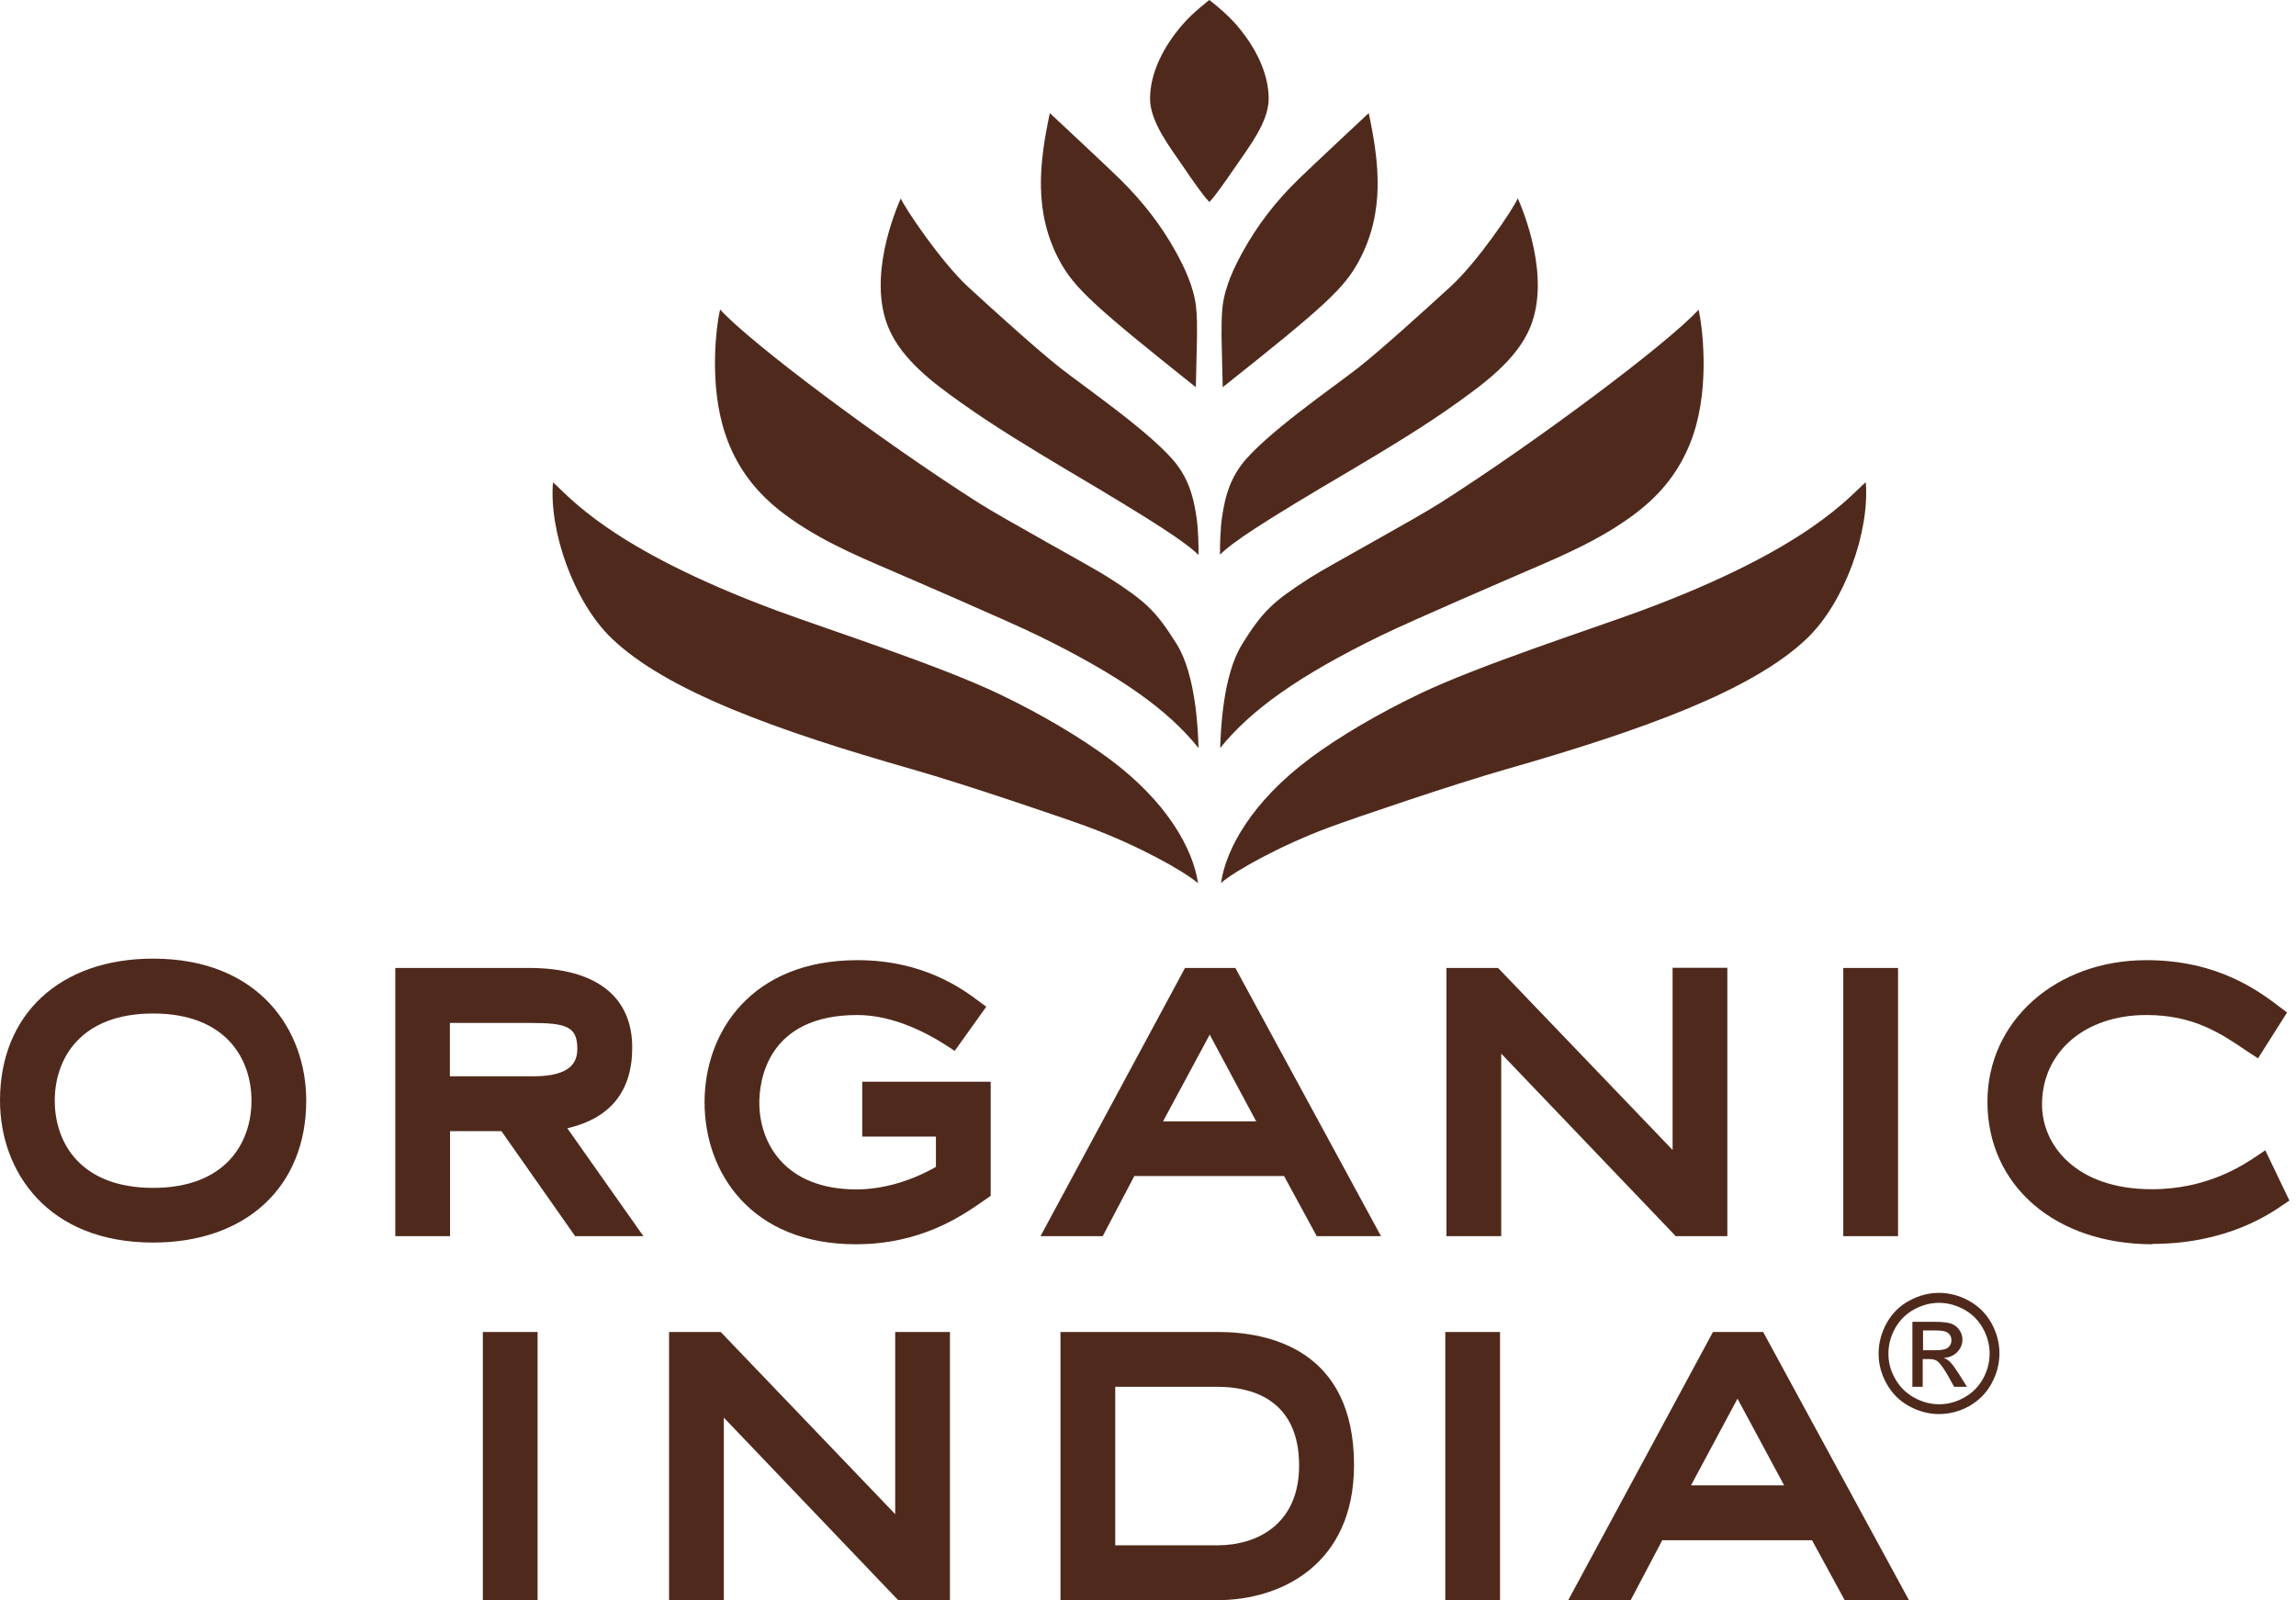 <svg xmlns="http://www.w3.org/2000/svg" fill="none" viewBox="0 0 287 200" height="200" width="287">
<g clip-path="url(#clip0_6033_330)">
<path fill="#4F2A1C" d="M187.505 200H180.661V166.48H187.505V200ZM152.205 200H132.559V166.48H152.205C158.564 166.48 169.253 168.638 169.253 183.113C169.253 195.577 160.085 200 152.205 200ZM112.279 200L112.068 199.789L90.478 177.188V200H83.634V166.48H90.077L90.288 166.691L111.899 189.25V166.48H118.744V200H112.279ZM67.199 200H60.354V166.48H67.199V200ZM139.404 193.144H152.205C157.127 193.144 162.388 190.52 162.388 183.177C162.388 174.606 156.008 173.336 152.205 173.336H139.404V193.144ZM269.069 155.518C256.922 155.518 248.43 148.196 248.43 137.7C248.43 127.627 256.985 120.009 268.307 120.009C277.349 120.009 282.463 123.945 285.208 126.04L285.884 126.548L282.251 132.282L280.773 131.309C277.519 129.108 274.16 126.865 268.287 126.865C260.618 126.865 255.253 131.478 255.253 138.06C255.253 143.16 259.54 148.64 268.964 148.64C275.914 148.64 280.371 145.657 282.251 144.387L283.159 143.773L286.179 150.058L285.42 150.566C283.666 151.772 278.28 155.476 269.006 155.476L269.069 155.518ZM106.977 155.518C93.921 155.518 88.07 146.609 88.07 137.763C88.07 128.939 93.985 120.009 107.167 120.009C115.469 120.009 120.328 123.627 122.398 125.172L123.285 125.828L119.335 131.351L118.764 130.97C115.955 129.108 111.667 126.865 107.167 126.865C95.802 126.865 94.915 135.245 94.915 137.827C94.915 142.821 98.083 148.662 107.04 148.662C110.272 148.662 113.8 147.667 116.99 145.847V142.059H107.78V135.203H123.834V149.466L123.011 150.037C120.286 151.942 115.194 155.518 106.977 155.518ZM237.255 154.502H230.41V120.982H237.255V154.502ZM215.897 154.502H209.454L209.264 154.291L187.653 131.69V154.502H180.809V120.982H187.252L187.463 121.194L209.074 143.731V120.961H215.918V154.481L215.897 154.502Z"></path>
<path fill="#4F2A1C" d="M19.139 155.306C5.915 155.306 0 146.397 0 137.552C0 126.78 7.499 119.818 19.139 119.818C32.363 119.818 38.279 128.727 38.279 137.552C38.279 148.344 30.758 155.306 19.139 155.306ZM19.139 126.675C10.077 126.675 6.845 132.304 6.845 137.573C6.845 142.842 10.077 148.471 19.139 148.471C28.202 148.471 31.434 142.842 31.434 137.573C31.434 132.304 28.202 126.675 19.139 126.675Z"></path>
<path fill="#4F2A1C" d="M71.888 154.502L71.846 154.439L62.678 141.382H56.256V154.502H49.411V120.982H66.121C74.444 120.982 79.028 124.516 79.028 130.928C79.028 136.388 76.303 139.773 70.916 141.022L80.423 154.502H71.888ZM66.67 134.525C71.593 134.525 72.163 132.557 72.163 131.076C72.163 128.304 70.79 127.859 66.354 127.859H56.235V134.525H66.67Z"></path>
<path fill="#4F2A1C" d="M172.612 154.502H164.585L164.542 154.417L160.508 146.99H141.791L137.841 154.502H130.066L148.128 120.982H154.423L154.466 121.066L172.612 154.481V154.502ZM145.382 140.154H157.022L151.213 129.32L145.382 140.154Z"></path>
<path fill="#4F2A1C" d="M238.607 200H230.579L230.537 199.915L226.502 192.509H207.785L203.835 200H196.04L196.167 199.746L214.123 166.48H220.397L220.439 166.564L238.607 199.979V200ZM211.377 185.652H223.017L217.186 174.817L211.377 185.652Z"></path>
<path fill="#4F2A1C" d="M149.734 110.38C148.023 108.899 142.382 105.724 136.066 103.375C133.151 102.296 120.793 98.085 114.202 96.201C96.9 91.271 83.275 86.319 76.473 79.801C71.741 75.272 68.614 66.427 69.121 60.29C71.086 61.941 76.134 68.543 97.133 76.331C103.491 78.68 117.307 83.124 124.891 86.742C130.172 89.26 135.01 92.159 138.601 94.805C145.91 100.201 149.142 106.148 149.755 110.401L149.734 110.38ZM149.797 93.472C145.995 88.731 140.059 84.478 129.813 79.463C125.863 77.537 112.237 71.675 111.308 71.273C106.766 69.326 101.611 67.125 97.323 63.697C94.112 61.115 91.936 58.047 90.668 54.28C88.577 48.08 89.528 40.736 90.013 38.684C93.795 42.852 110.124 55.084 122.292 62.829C125.504 64.882 136.615 70.913 138.601 72.204C143.206 75.167 144.453 76.309 147.072 80.478C149.523 84.372 149.755 91.483 149.818 93.451L149.797 93.472ZM149.797 69.347C148.213 67.802 144.833 65.517 133.341 58.724C128.884 56.057 124.257 53.285 119.969 50.217C116.927 48.037 112.744 45.032 111.054 40.948C108.413 34.621 111.941 26.304 112.596 24.802C113.145 26.071 117.645 32.737 121.004 35.848C124.342 38.916 129.729 43.784 132.559 46.006C135.623 48.418 144.431 54.449 147.199 58.195C148.952 60.586 149.311 63.02 149.586 64.819C149.776 66.109 149.839 68.353 149.818 69.347H149.797ZM149.48 48.397C136.721 38.239 134.313 35.996 132.475 32.653C129.158 26.516 129.919 20.315 131.228 14.136C131.228 14.136 138.453 20.866 140.016 22.41C142.911 25.267 145.192 28.23 146.988 31.489C148.002 33.33 149.206 35.764 149.502 38.324C149.649 39.53 149.628 40.779 149.628 42.006L149.48 48.397ZM163.74 94.784C167.31 92.138 172.148 89.26 177.45 86.721C185.034 83.102 198.849 78.658 205.208 76.309C226.206 68.522 231.255 61.919 233.22 60.269C233.727 66.406 230.6 75.251 225.889 79.78C219.087 86.298 205.462 91.228 188.16 96.18C181.569 98.064 169.211 102.275 166.296 103.354C159.958 105.703 154.339 108.877 152.628 110.359C153.241 106.105 156.494 100.18 163.782 94.763L163.74 94.784ZM155.269 80.499C157.888 76.331 159.135 75.188 163.74 72.225C165.726 70.934 176.837 64.903 180.048 62.85C192.216 55.105 208.546 42.852 212.327 38.705C212.792 40.779 213.743 48.101 211.672 54.301C210.405 58.047 208.25 61.136 205.018 63.718C200.73 67.146 195.575 69.347 191.033 71.294C190.125 71.696 176.499 77.537 172.528 79.484C162.261 84.499 156.346 88.752 152.522 93.493C152.586 91.525 152.818 84.414 155.269 80.52V80.499ZM152.734 64.797C153.008 62.998 153.367 60.565 155.121 58.174C157.888 54.428 166.697 48.376 169.76 45.984C172.591 43.763 177.957 38.895 181.316 35.827C184.696 32.737 189.195 26.071 189.724 24.78C190.378 26.283 193.885 34.599 191.266 40.927C189.576 45.011 185.393 47.995 182.351 50.196C178.063 53.285 173.457 56.036 168.979 58.703C157.466 65.475 154.086 67.76 152.501 69.326C152.48 68.332 152.544 66.067 152.734 64.797ZM152.691 42.006C152.691 40.8 152.691 39.551 152.818 38.324C153.114 35.764 154.318 33.33 155.332 31.489C157.128 28.23 159.388 25.246 162.303 22.41C163.888 20.866 171.091 14.136 171.091 14.136C172.401 20.315 173.162 26.516 169.845 32.653C168.028 36.017 165.62 38.261 152.839 48.397L152.691 42.006ZM151.149 25.225C150.41 24.463 149.163 22.685 147.812 20.696C146.227 18.368 143.756 15.215 143.756 12.337C143.756 9.184 145.382 5.841 147.896 2.984C149.227 1.46 151.17 0 151.17 0C151.17 0 153.114 1.481 154.445 2.984C156.959 5.841 158.585 9.184 158.585 12.337C158.585 15.236 156.114 18.368 154.529 20.696C153.156 22.685 151.931 24.463 151.192 25.225H151.149Z"></path>
<path fill="#4F2A1C" d="M242.367 161.592C243.634 161.592 244.881 161.909 246.085 162.565C247.289 163.221 248.24 164.152 248.916 165.358C249.593 166.565 249.93 167.834 249.93 169.167C249.93 170.501 249.593 171.728 248.937 172.934C248.282 174.14 247.331 175.072 246.148 175.749C244.944 176.405 243.698 176.743 242.388 176.743C241.078 176.743 239.832 176.405 238.628 175.749C237.424 175.093 236.494 174.14 235.818 172.934C235.142 171.728 234.825 170.479 234.825 169.167C234.825 167.855 235.163 166.586 235.839 165.358C236.515 164.152 237.466 163.2 238.67 162.565C239.874 161.909 241.12 161.592 242.388 161.592H242.367ZM242.367 162.84C241.311 162.84 240.275 163.115 239.261 163.665C238.247 164.216 237.466 164.999 236.896 166.014C236.325 167.03 236.051 168.088 236.051 169.189C236.051 170.289 236.325 171.326 236.896 172.321C237.445 173.315 238.227 174.098 239.24 174.669C240.233 175.22 241.289 175.516 242.388 175.516C243.487 175.516 244.522 175.241 245.536 174.669C246.529 174.119 247.31 173.336 247.88 172.321C248.43 171.326 248.704 170.268 248.704 169.189C248.704 168.109 248.43 167.03 247.859 166.014C247.289 164.999 246.507 164.216 245.493 163.665C244.479 163.115 243.444 162.84 242.388 162.84H242.367ZM239.05 173.357V165.21H241.839C242.79 165.21 243.487 165.295 243.909 165.443C244.332 165.591 244.67 165.866 244.923 166.226C245.177 166.607 245.303 167.009 245.303 167.411C245.303 168.004 245.092 168.533 244.67 168.977C244.247 169.421 243.677 169.675 242.979 169.718C243.275 169.845 243.508 169.993 243.677 170.141C244.015 170.458 244.395 171.008 244.881 171.749L245.874 173.336H244.268L243.55 172.045C242.979 171.03 242.515 170.395 242.177 170.141C241.945 169.95 241.585 169.866 241.12 169.866H240.339V173.336H239.029L239.05 173.357ZM240.36 168.765H241.945C242.705 168.765 243.233 168.66 243.508 168.427C243.782 168.194 243.93 167.898 243.93 167.517C243.93 167.284 243.867 167.051 243.74 166.861C243.613 166.67 243.423 166.522 243.191 166.438C242.959 166.353 242.515 166.289 241.881 166.289H240.381V168.744L240.36 168.765Z"></path>
</g>
<defs>
<clipPath id="clip0_6033_330">
<rect fill="white" height="200" width="287"></rect>
</clipPath>
</defs>
</svg>
